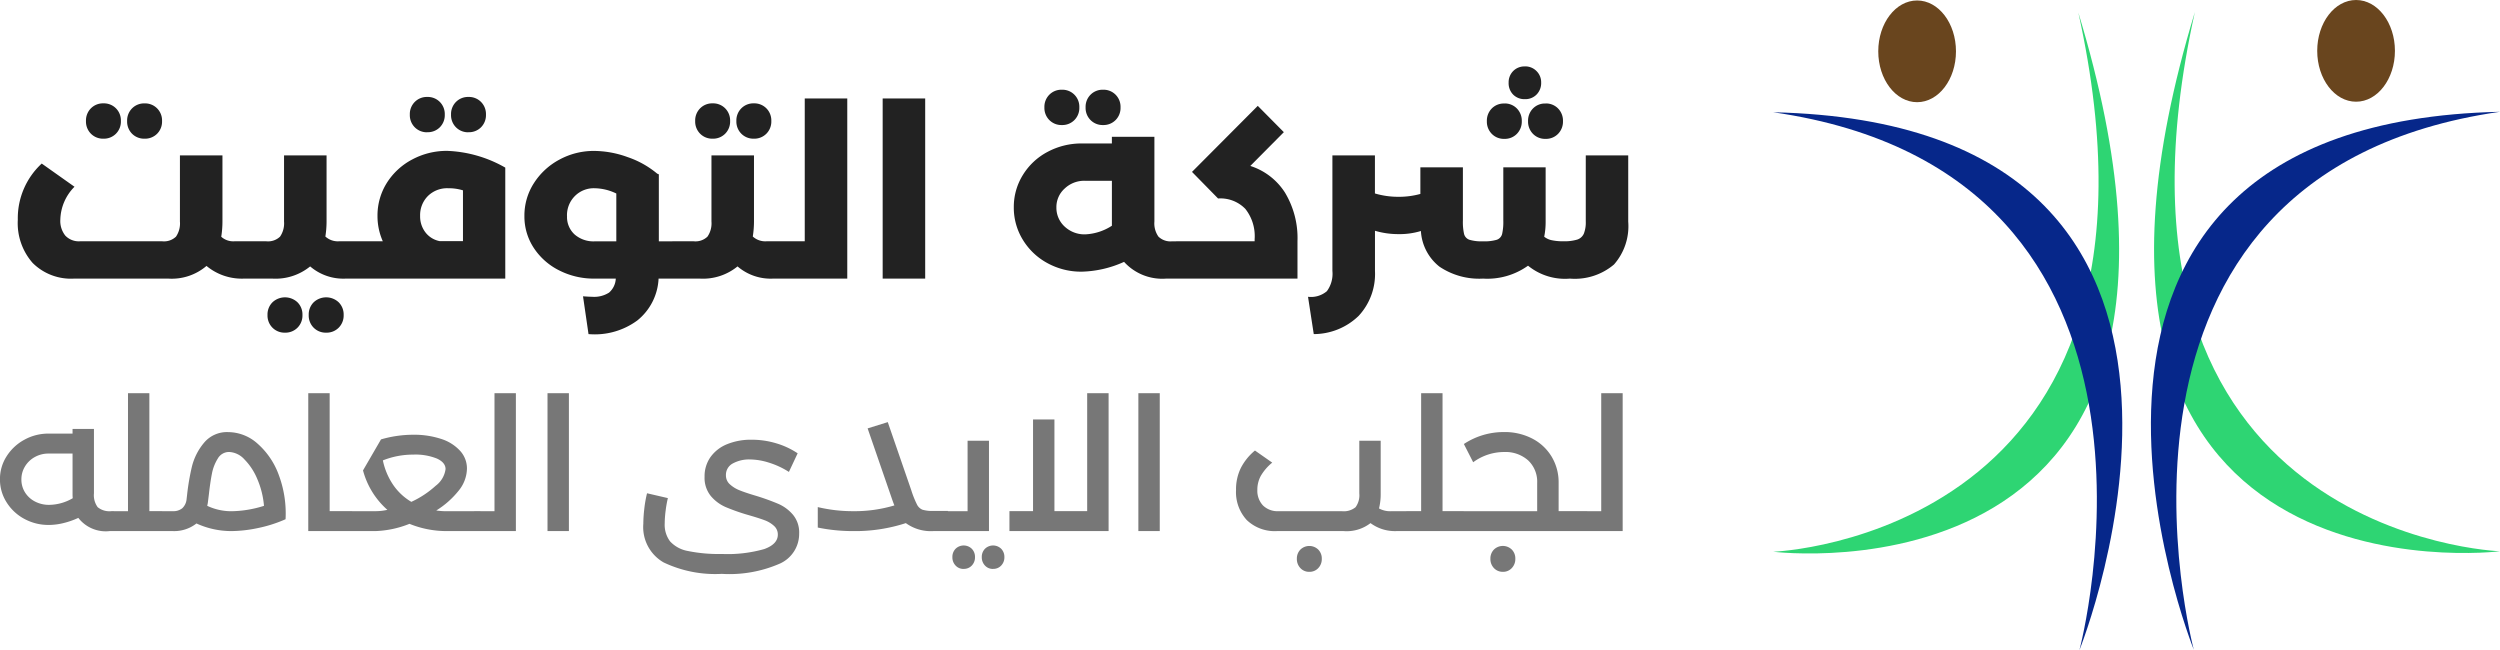 <?xml version="1.0" encoding="UTF-8"?> <svg xmlns="http://www.w3.org/2000/svg" xmlns:xlink="http://www.w3.org/1999/xlink" width="188.134" height="48.931" viewBox="0 0 188.134 48.931"><defs><clipPath id="clip-path"><path id="Path_1" data-name="Path 1" d="M156.086,4.54c0,2.113,1.309,3.827,2.924,3.827s2.924-1.713,2.924-3.827S160.625.713,159.01.713s-2.924,1.713-2.924,3.827" transform="translate(-156.086 -0.713)" fill="none"></path></clipPath><radialGradient id="radial-gradient" cx="0.5" cy="0.5" r="0.445" gradientTransform="matrix(1.309, 0, 0, -1, 0.417, 12.777)" gradientUnits="objectBoundingBox"><stop offset="0" stop-color="#ffedab"></stop><stop offset="0.048" stop-color="#e2cd90"></stop><stop offset="0.122" stop-color="#bda46d"></stop><stop offset="0.197" stop-color="#9f8150"></stop><stop offset="0.273" stop-color="#87673a"></stop><stop offset="0.351" stop-color="#76542a"></stop><stop offset="0.431" stop-color="#6c4821"></stop><stop offset="0.516" stop-color="#69451e"></stop><stop offset="1" stop-color="#69451e"></stop></radialGradient><clipPath id="clip-path-2"><path id="Path_2" data-name="Path 2" d="M0,59.111S36.679,63.7,22.96,18.53C31.7,57.982,0,59.111,0,59.111" transform="translate(0 -18.53)" fill="none"></path></clipPath><clipPath id="clip-path-3"><path id="Path_4" data-name="Path 4" d="M23.042,207.26S38.989,167.643,0,166.777c32.635,4.693,23.042,40.483,23.042,40.483" transform="translate(0 -166.777)" fill="none"></path></clipPath><clipPath id="clip-path-4"><path id="Path_5" data-name="Path 5" d="M811.151,0c-1.615,0-2.924,1.713-2.924,3.827s1.309,3.827,2.924,3.827,2.924-1.713,2.924-3.827S812.766,0,811.151,0Z" transform="translate(-808.227)" fill="none"></path></clipPath><radialGradient id="radial-gradient-2" r="0.445" gradientTransform="translate(-16.16 12.786) rotate(180) scale(1.309 1)" xlink:href="#radial-gradient"></radialGradient><clipPath id="clip-path-5"><path id="Path_6" data-name="Path 6" d="M591.873,58.4s-31.7-1.129-22.96-40.581C555.194,62.986,591.873,58.4,591.873,58.4" transform="translate(-565.841 -17.818)" fill="none"></path></clipPath><clipPath id="clip-path-6"><path id="Path_8" data-name="Path 8" d="M564.358,206.548s-9.593-35.79,23.042-40.483c-38.989.866-23.042,40.483-23.042,40.483" transform="translate(-561.129 -166.065)" fill="none"></path></clipPath></defs><g id="Logo-ar" transform="translate(-333.248 -60)"><g id="Group_13" data-name="Group 13" transform="translate(466.688 60)"><g id="Group_2" data-name="Group 2" transform="translate(7.906 0.036)"><g id="Group_1" data-name="Group 1" clip-path="url(#clip-path)"><rect id="Rectangle_1" data-name="Rectangle 1" width="5.848" height="7.653" fill="url(#radial-gradient)"></rect></g></g><g id="Group_4" data-name="Group 4" transform="translate(0 0.939)"><g id="Group_3" data-name="Group 3" clip-path="url(#clip-path-2)"><rect id="Rectangle_2" data-name="Rectangle 2" width="45.472" height="37.054" transform="translate(-0.376 45.165) rotate(-89.542)" fill="#2ed573"></rect></g></g><g id="Group_6" data-name="Group 6" transform="translate(0 8.448)"><g id="Group_5" data-name="Group 5" clip-path="url(#clip-path-3)"><path id="Path_3" data-name="Path 3" d="M-228.107-71.916l47.24,16.39L-197.4-7.253l-47.24-16.39Z" transform="translate(232.247 59.826)" fill="#06278a"></path></g></g><g id="Group_8" data-name="Group 8" transform="translate(40.939)"><g id="Group_7" data-name="Group 7" clip-path="url(#clip-path-4)"><rect id="Rectangle_3" data-name="Rectangle 3" width="5.848" height="7.653" fill="url(#radial-gradient-2)"></rect></g></g><g id="Group_10" data-name="Group 10" transform="translate(28.661 0.903)"><g id="Group_9" data-name="Group 9" clip-path="url(#clip-path-5)"><rect id="Rectangle_4" data-name="Rectangle 4" width="37.054" height="45.472" transform="translate(-11.023 0.003) rotate(-0.458)" fill="#2ed573"></rect></g></g><g id="Group_12" data-name="Group 12" transform="translate(28.423 8.412)"><g id="Group_11" data-name="Group 11" clip-path="url(#clip-path-6)"><path id="Path_7" data-name="Path 7" d="M112.636-72.628,65.4-56.239,81.927-7.965l47.24-16.39Z" transform="translate(-90.505 60.538)" fill="#06278a"></path></g></g></g><g id="Group_1-2" data-name="Group 1" transform="translate(-788.962 -302.77)"><path id="Path_4-2" data-name="Path 4" d="M18.666-2.808q.18,0,.27.369a4.5,4.5,0,0,1,.09,1.017,4.729,4.729,0,0,1-.09,1.044q-.09.378-.27.378h-.738A4.153,4.153,0,0,1,15.1-.954,4.03,4.03,0,0,1,12.222,0H5.13A4.081,4.081,0,0,1,2.016-1.179,4.536,4.536,0,0,1,.9-4.428a5.6,5.6,0,0,1,1.8-4.23L5.166-6.912A3.633,3.633,0,0,0,4.1-4.446a1.765,1.765,0,0,0,.378,1.215,1.4,1.4,0,0,0,1.1.423h6.192a1.3,1.3,0,0,0,1.035-.351A1.764,1.764,0,0,0,13.1-4.3V-9.27h3.2v4.986a7.338,7.338,0,0,1-.09,1.134,1.341,1.341,0,0,0,.99.342ZM10.444-10.53A1.276,1.276,0,0,1,9.5-10.9a1.294,1.294,0,0,1-.373-.956,1.294,1.294,0,0,1,.373-.956,1.276,1.276,0,0,1,.941-.373,1.276,1.276,0,0,1,.941.373,1.294,1.294,0,0,1,.373.956,1.294,1.294,0,0,1-.373.956A1.276,1.276,0,0,1,10.444-10.53Zm-3.1,0a1.276,1.276,0,0,1-.941-.373,1.294,1.294,0,0,1-.373-.956,1.294,1.294,0,0,1,.373-.956,1.276,1.276,0,0,1,.941-.373,1.276,1.276,0,0,1,.941.373,1.294,1.294,0,0,1,.373.956,1.294,1.294,0,0,1-.373.956A1.276,1.276,0,0,1,7.348-10.53ZM26.514-2.808q.18,0,.27.369a4.5,4.5,0,0,1,.09,1.017,4.729,4.729,0,0,1-.09,1.044q-.09.378-.27.378h-.936A3.83,3.83,0,0,1,22.9-.918,4.115,4.115,0,0,1,20.052,0H18.666q-.18,0-.27-.378a4.729,4.729,0,0,1-.09-1.044,4.5,4.5,0,0,1,.09-1.017q.09-.369.27-.369H19.6a1.3,1.3,0,0,0,1.035-.351,1.764,1.764,0,0,0,.3-1.143V-9.27h3.2v4.986a7.228,7.228,0,0,1-.09,1.116,1.388,1.388,0,0,0,1.026.36ZM24.106,4.068a1.276,1.276,0,0,1-.941-.373,1.294,1.294,0,0,1-.373-.956,1.294,1.294,0,0,1,.373-.956,1.373,1.373,0,0,1,1.882,0,1.294,1.294,0,0,1,.374.956,1.294,1.294,0,0,1-.374.956A1.276,1.276,0,0,1,24.106,4.068Zm-3.1,0a1.276,1.276,0,0,1-.941-.373,1.294,1.294,0,0,1-.374-.956,1.294,1.294,0,0,1,.374-.956,1.373,1.373,0,0,1,1.882,0,1.294,1.294,0,0,1,.374.956,1.294,1.294,0,0,1-.374.956A1.276,1.276,0,0,1,21.01,4.068ZM33.228-9.612a9.5,9.5,0,0,1,4.356,1.26V0H26.514q-.18,0-.27-.378a4.729,4.729,0,0,1-.09-1.044,4.5,4.5,0,0,1,.09-1.017q.09-.369.27-.369h1.854a4.643,4.643,0,0,1-.4-1.89,4.6,4.6,0,0,1,.7-2.5,5.008,5.008,0,0,1,1.908-1.764A5.5,5.5,0,0,1,33.228-9.612Zm-2.052,4.9a1.958,1.958,0,0,0,.4,1.233,1.767,1.767,0,0,0,1.062.657H34.4V-6.642A3.633,3.633,0,0,0,33.282-6.8a2.058,2.058,0,0,0-1.521.585A2.035,2.035,0,0,0,31.176-4.716Zm3.64-6.3a1.276,1.276,0,0,1-.941-.373,1.294,1.294,0,0,1-.373-.956,1.294,1.294,0,0,1,.373-.956,1.276,1.276,0,0,1,.941-.373,1.276,1.276,0,0,1,.941.373,1.294,1.294,0,0,1,.374.956,1.294,1.294,0,0,1-.374.956A1.276,1.276,0,0,1,34.816-11.016Zm-3.1,0a1.276,1.276,0,0,1-.941-.373,1.294,1.294,0,0,1-.374-.956,1.294,1.294,0,0,1,.374-.956,1.276,1.276,0,0,1,.941-.373,1.276,1.276,0,0,1,.941.373,1.294,1.294,0,0,1,.374.956,1.294,1.294,0,0,1-.374.956A1.276,1.276,0,0,1,31.72-11.016ZM50.832-2.808q.18,0,.27.369a4.5,4.5,0,0,1,.09,1.017A4.729,4.729,0,0,1,51.1-.378q-.09.378-.27.378h-1.71a4.285,4.285,0,0,1-1.6,3.15,5.4,5.4,0,0,1-3.672,1.026l-.414-2.844q.5.036.7.036a2.073,2.073,0,0,0,1.26-.315A1.48,1.48,0,0,0,45.9,0H44.28a5.723,5.723,0,0,1-2.628-.612A4.9,4.9,0,0,1,39.735-2.3a4.291,4.291,0,0,1-.711-2.412,4.5,4.5,0,0,1,.711-2.466,5.149,5.149,0,0,1,1.917-1.773,5.4,5.4,0,0,1,2.628-.657,7.5,7.5,0,0,1,2.52.468A6.911,6.911,0,0,1,49.014-7.9l.126.054v5.04Zm-8.6-1.908a1.773,1.773,0,0,0,.576,1.4,2.162,2.162,0,0,0,1.494.513h1.638v-3.6A3.854,3.854,0,0,0,44.3-6.8a2,2,0,0,0-1.485.594A2.042,2.042,0,0,0,42.228-4.716ZM58.68-2.808q.18,0,.27.369a4.5,4.5,0,0,1,.09,1.017,4.729,4.729,0,0,1-.09,1.044Q58.86,0,58.68,0h-.936a3.83,3.83,0,0,1-2.682-.918A4.115,4.115,0,0,1,52.218,0H50.832q-.18,0-.27-.378a4.729,4.729,0,0,1-.09-1.044,4.5,4.5,0,0,1,.09-1.017q.09-.369.27-.369h.936A1.3,1.3,0,0,0,52.8-3.159,1.764,1.764,0,0,0,53.1-4.3V-9.27h3.2v4.986a7.228,7.228,0,0,1-.09,1.116,1.388,1.388,0,0,0,1.026.36ZM56.29-10.53a1.276,1.276,0,0,1-.941-.373,1.294,1.294,0,0,1-.374-.956,1.294,1.294,0,0,1,.374-.956,1.276,1.276,0,0,1,.941-.373,1.276,1.276,0,0,1,.941.373,1.294,1.294,0,0,1,.374.956,1.294,1.294,0,0,1-.374.956A1.276,1.276,0,0,1,56.29-10.53Zm-3.1,0a1.276,1.276,0,0,1-.941-.373,1.294,1.294,0,0,1-.374-.956,1.294,1.294,0,0,1,.374-.956,1.276,1.276,0,0,1,.941-.373,1.276,1.276,0,0,1,.941.373,1.294,1.294,0,0,1,.373.956,1.294,1.294,0,0,1-.373.956A1.276,1.276,0,0,1,53.194-10.53Zm10.13-3.024V0H58.68q-.18,0-.27-.378a4.729,4.729,0,0,1-.09-1.044,4.5,4.5,0,0,1,.09-1.017q.09-.369.27-.369h1.44V-13.554Zm2.664,0h3.2V0h-3.2ZM88.272-2.808q.18,0,.27.369a4.5,4.5,0,0,1,.09,1.017,4.729,4.729,0,0,1-.09,1.044q-.09.378-.27.378h-.954A3.878,3.878,0,0,1,84.15-1.26a8.175,8.175,0,0,1-3.186.738,5.282,5.282,0,0,1-2.574-.639,4.873,4.873,0,0,1-1.854-1.755,4.6,4.6,0,0,1-.684-2.448A4.55,4.55,0,0,1,76.536-7.8,4.811,4.811,0,0,1,78.4-9.54a5.394,5.394,0,0,1,2.583-.63h2.25v-.5h3.2V-4.3a1.726,1.726,0,0,0,.306,1.143,1.3,1.3,0,0,0,1.026.351ZM81.234-3.33a4.009,4.009,0,0,0,2-.648V-7.362H81.2a2.135,2.135,0,0,0-1.521.585,1.871,1.871,0,0,0-.621,1.413,1.911,1.911,0,0,0,.621,1.449A2.182,2.182,0,0,0,81.234-3.33Zm1.336-8.226a1.276,1.276,0,0,1-.941-.373,1.294,1.294,0,0,1-.374-.956,1.294,1.294,0,0,1,.374-.956,1.276,1.276,0,0,1,.941-.373,1.276,1.276,0,0,1,.941.373,1.294,1.294,0,0,1,.374.956,1.294,1.294,0,0,1-.374.956A1.276,1.276,0,0,1,82.57-11.556Zm-3.1,0a1.276,1.276,0,0,1-.941-.373,1.294,1.294,0,0,1-.374-.956,1.294,1.294,0,0,1,.374-.956,1.276,1.276,0,0,1,.941-.373,1.276,1.276,0,0,1,.941.373,1.294,1.294,0,0,1,.373.956,1.294,1.294,0,0,1-.373.956A1.276,1.276,0,0,1,79.474-11.556Zm14.18,3.078a4.832,4.832,0,0,1,2.61,2.007A6.628,6.628,0,0,1,97.2-2.808V0H88.272q-.18,0-.27-.378a4.728,4.728,0,0,1-.09-1.044A4.5,4.5,0,0,1,88-2.439q.09-.369.27-.369h5.706V-2.97a3.305,3.305,0,0,0-.7-2.277,2.613,2.613,0,0,0-2.052-.783l-1.962-2L94.212-13l1.962,1.98Zm28.44-.792v4.986a4.358,4.358,0,0,1-1.071,3.222A4.552,4.552,0,0,1,117.7,0a4.4,4.4,0,0,1-3.15-.972A5.261,5.261,0,0,1,111.168,0a5.353,5.353,0,0,1-3.285-.9,3.686,3.686,0,0,1-1.395-2.682,5.489,5.489,0,0,1-1.692.234,6.146,6.146,0,0,1-1.764-.252V-.576A4.63,4.63,0,0,1,101.8,2.808a4.868,4.868,0,0,1-3.375,1.368l-.432-2.808A1.846,1.846,0,0,0,99.414.945a2.208,2.208,0,0,0,.414-1.521V-9.27h3.2v2.862a6.146,6.146,0,0,0,1.764.252,6.012,6.012,0,0,0,1.656-.216v-2h3.2v4a4.084,4.084,0,0,0,.09,1.017.623.623,0,0,0,.4.432,3.169,3.169,0,0,0,1.026.117,3.258,3.258,0,0,0,1.035-.117.623.623,0,0,0,.4-.432,4.083,4.083,0,0,0,.09-1.017v-4h3.186v4.086a5.6,5.6,0,0,1-.108,1.134,1.34,1.34,0,0,0,.558.261,3.938,3.938,0,0,0,.882.081,3.323,3.323,0,0,0,1.044-.126.819.819,0,0,0,.5-.45,2.328,2.328,0,0,0,.144-.918V-9.27Zm-7.776-6.7a1.185,1.185,0,0,1,.873.351,1.185,1.185,0,0,1,.351.873,1.224,1.224,0,0,1-.342.891,1.177,1.177,0,0,1-.882.351,1.194,1.194,0,0,1-.882-.342,1.217,1.217,0,0,1-.342-.9,1.2,1.2,0,0,1,.342-.873A1.177,1.177,0,0,1,114.318-15.966Zm-1.548,2.79a1.263,1.263,0,0,1,.945.378,1.31,1.31,0,0,1,.369.954,1.31,1.31,0,0,1-.369.954,1.263,1.263,0,0,1-.945.378,1.263,1.263,0,0,1-.945-.378,1.31,1.31,0,0,1-.369-.954,1.31,1.31,0,0,1,.369-.954A1.263,1.263,0,0,1,112.77-13.176Zm3.1,0a1.263,1.263,0,0,1,.945.378,1.31,1.31,0,0,1,.369.954,1.31,1.31,0,0,1-.369.954,1.263,1.263,0,0,1-.945.378,1.263,1.263,0,0,1-.945-.378,1.31,1.31,0,0,1-.369-.954,1.31,1.31,0,0,1,.369-.954A1.263,1.263,0,0,1,115.866-13.176Z" transform="translate(1122.65 383.736)" fill="#222"></path><path id="Path_3-2" data-name="Path 3" d="M9.114-1.5q.28,0,.28.742T9.114,0H8.82A2.605,2.605,0,0,1,6.454-.994a5.9,5.9,0,0,1-1.092.385,4.672,4.672,0,0,1-1.134.147A3.789,3.789,0,0,1,2.394-.917,3.542,3.542,0,0,1,1.057-2.163a3.187,3.187,0,0,1-.5-1.729,3.176,3.176,0,0,1,.5-1.736A3.616,3.616,0,0,1,2.394-6.874a3.716,3.716,0,0,1,1.82-.462H6.02v-.35H7.63v4.844A1.526,1.526,0,0,0,7.91-1.8a1.394,1.394,0,0,0,1.036.3ZM4.27-1.974a3.581,3.581,0,0,0,1.764-.5,3.124,3.124,0,0,1-.014-.35v-3.01H4.214a2.093,2.093,0,0,0-1.029.259,1.965,1.965,0,0,0-.742.707,1.848,1.848,0,0,0-.273.98,1.812,1.812,0,0,0,.266.966,1.921,1.921,0,0,0,.749.693A2.259,2.259,0,0,0,4.27-1.974Zm9.1.476q.28,0,.28.742T13.37,0H9.114q-.28,0-.28-.756t.28-.742h1.078v-8.876H11.8V-1.5Zm4.368-5.95a3.338,3.338,0,0,1,2.212.875,5.757,5.757,0,0,1,1.6,2.38,8.259,8.259,0,0,1,.5,3.3,10.03,10.03,0,0,1-2.079.665A9.979,9.979,0,0,1,17.962,0a6.31,6.31,0,0,1-2.618-.574A2.712,2.712,0,0,1,13.566,0h-.2q-.28,0-.28-.756t.28-.742h.2a1.067,1.067,0,0,0,.707-.217,1.07,1.07,0,0,0,.329-.693l.042-.364A17.372,17.372,0,0,1,15-4.844a4.451,4.451,0,0,1,.9-1.785A2.241,2.241,0,0,1,17.738-7.448ZM16.156-1.9a4.246,4.246,0,0,0,1.82.406,8.441,8.441,0,0,0,2.45-.406,6.453,6.453,0,0,0-.5-2.009A4.629,4.629,0,0,0,18.949-5.4a1.655,1.655,0,0,0-1.141-.553.973.973,0,0,0-.861.5,3.289,3.289,0,0,0-.441,1.141q-.126.644-.224,1.526l-.084.672ZM27.034-1.5q.28,0,.28.742T27.034,0H23.758V-10.374h1.61V-1.5Zm9.66,0q.28,0,.28.742T36.694,0h-2.45a7.416,7.416,0,0,1-2.87-.546A7.531,7.531,0,0,1,28.812,0H27.034q-.28,0-.28-.756t.28-.742h1.778a4.056,4.056,0,0,0,.9-.1,6.023,6.023,0,0,1-1.834-2.968L29.232-6.9a8.689,8.689,0,0,1,2.408-.35,6.523,6.523,0,0,1,2.121.315,3.265,3.265,0,0,1,1.428.9A1.965,1.965,0,0,1,35.7-4.7a2.7,2.7,0,0,1-.63,1.666,6.592,6.592,0,0,1-1.68,1.484,5.518,5.518,0,0,0,.854.056ZM29.372-5.32a5.131,5.131,0,0,0,.77,1.834A4.306,4.306,0,0,0,31.514-2.2a7.155,7.155,0,0,0,1.834-1.211,1.88,1.88,0,0,0,.742-1.253q0-.49-.644-.791a4.324,4.324,0,0,0-1.792-.3A6.123,6.123,0,0,0,29.372-5.32Zm10.01-5.054V0H36.694q-.28,0-.28-.756t.28-.742h1.078v-8.876Zm2.38,0h1.61V0h-1.61ZM54.88,3.22A9.05,9.05,0,0,1,50.5,2.359,3.063,3.063,0,0,1,48.972-.546a10.263,10.263,0,0,1,.07-1.1,8.982,8.982,0,0,1,.21-1.2l1.568.364a8.216,8.216,0,0,0-.168.945,7.78,7.78,0,0,0-.07.959A2.074,2.074,0,0,0,50.988.777a2.391,2.391,0,0,0,1.337.721,11.433,11.433,0,0,0,2.555.224,10.061,10.061,0,0,0,3.2-.371Q59.094.98,59.094.266a.861.861,0,0,0-.287-.658,2.154,2.154,0,0,0-.714-.427Q57.666-.98,56.9-1.2a15.344,15.344,0,0,1-1.715-.6,3.055,3.055,0,0,1-1.134-.84,2.164,2.164,0,0,1-.469-1.449,2.494,2.494,0,0,1,.448-1.484,2.835,2.835,0,0,1,1.246-.966,4.731,4.731,0,0,1,1.848-.336,6.353,6.353,0,0,1,1.862.273,5.849,5.849,0,0,1,1.6.749l-.658,1.4A6.259,6.259,0,0,0,58.4-5.159a4.845,4.845,0,0,0-1.393-.231,2.56,2.56,0,0,0-1.3.3.968.968,0,0,0-.518.889.889.889,0,0,0,.294.679,2.364,2.364,0,0,0,.721.448q.427.175,1.225.413a16.9,16.9,0,0,1,1.694.609,3.04,3.04,0,0,1,1.12.833A2.092,2.092,0,0,1,60.7.182a2.457,2.457,0,0,1-1.428,2.254A9.475,9.475,0,0,1,54.88,3.22ZM71.89-1.5q.28,0,.28.742T71.89,0H70.8a3.2,3.2,0,0,1-2.072-.6,12.3,12.3,0,0,1-3.962.6A13.119,13.119,0,0,1,62.1-.266v-1.54a11.343,11.343,0,0,0,2.674.308,10.415,10.415,0,0,0,3.094-.434q-.056-.112-.252-.686l-1.764-5.11L67.368-8.2l1.764,5.11A7.311,7.311,0,0,0,69.566-2a.811.811,0,0,0,.413.392,2.6,2.6,0,0,0,.819.091H71.89ZM74.984-6.8V0H71.89q-.28,0-.28-.756t.28-.742h1.484V-6.8Zm.309,9.648a.8.8,0,0,1-.609-.254.886.886,0,0,1-.241-.635.864.864,0,0,1,.241-.628.874.874,0,0,1,1.219,0,.864.864,0,0,1,.241.628.886.886,0,0,1-.241.635A.8.8,0,0,1,75.293,2.844Zm-2.212,0a.8.8,0,0,1-.609-.254.885.885,0,0,1-.241-.635.864.864,0,0,1,.241-.628.874.874,0,0,1,1.219,0,.864.864,0,0,1,.241.628.886.886,0,0,1-.241.635A.8.8,0,0,1,73.081,2.844ZM83.986-10.374V0H76.524V-1.5H78.3V-8.4h1.61v6.9h2.464v-8.876Zm2.24,0h1.61V0h-1.61Zm20.2,8.876q.28,0,.28.742t-.28.756h-.77a3.087,3.087,0,0,1-1.96-.6,2.931,2.931,0,0,1-2.03.6H96.656a3.036,3.036,0,0,1-2.268-.826,3.1,3.1,0,0,1-.812-2.268,3.632,3.632,0,0,1,.364-1.659A4.167,4.167,0,0,1,95-6.062l1.3.91a3.708,3.708,0,0,0-.854.987,2.155,2.155,0,0,0-.266,1.057,1.619,1.619,0,0,0,.42,1.176,1.56,1.56,0,0,0,1.176.434h4.76a1.394,1.394,0,0,0,1.036-.3,1.526,1.526,0,0,0,.28-1.043V-6.8h1.61v3.976a4.513,4.513,0,0,1-.126,1.12,1.738,1.738,0,0,0,.882.21ZM99.092,3.066a.887.887,0,0,1-.672-.28.976.976,0,0,1-.266-.7.952.952,0,0,1,.266-.693.964.964,0,0,1,1.344,0,.952.952,0,0,1,.266.693.976.976,0,0,1-.266.7A.887.887,0,0,1,99.092,3.066ZM110.684-1.5q.28,0,.28.742t-.28.756h-4.256q-.28,0-.28-.756t.28-.742h1.078v-8.876h1.61V-1.5Zm9.3,0q.28,0,.28.742T119.98,0h-9.3q-.28,0-.28-.756t.28-.742h5.558V-3.626a2.2,2.2,0,0,0-.679-1.694,2.56,2.56,0,0,0-1.813-.63,3.921,3.921,0,0,0-2.324.77l-.7-1.372a5.416,5.416,0,0,1,3.024-.9,4.485,4.485,0,0,1,2.121.49A3.651,3.651,0,0,1,117.327-5.6a3.739,3.739,0,0,1,.525,1.974V-1.5Zm-6.328,4.564a.887.887,0,0,1-.672-.28.976.976,0,0,1-.266-.7.952.952,0,0,1,.266-.693.964.964,0,0,1,1.344,0,.952.952,0,0,1,.266.693.976.976,0,0,1-.266.7A.887.887,0,0,1,113.652,3.066Zm9.016-13.44V0H119.98q-.28,0-.28-.756t.28-.742h1.078v-8.876Z" transform="translate(1121.65 402.736)" fill="#777"></path></g></g></svg> 